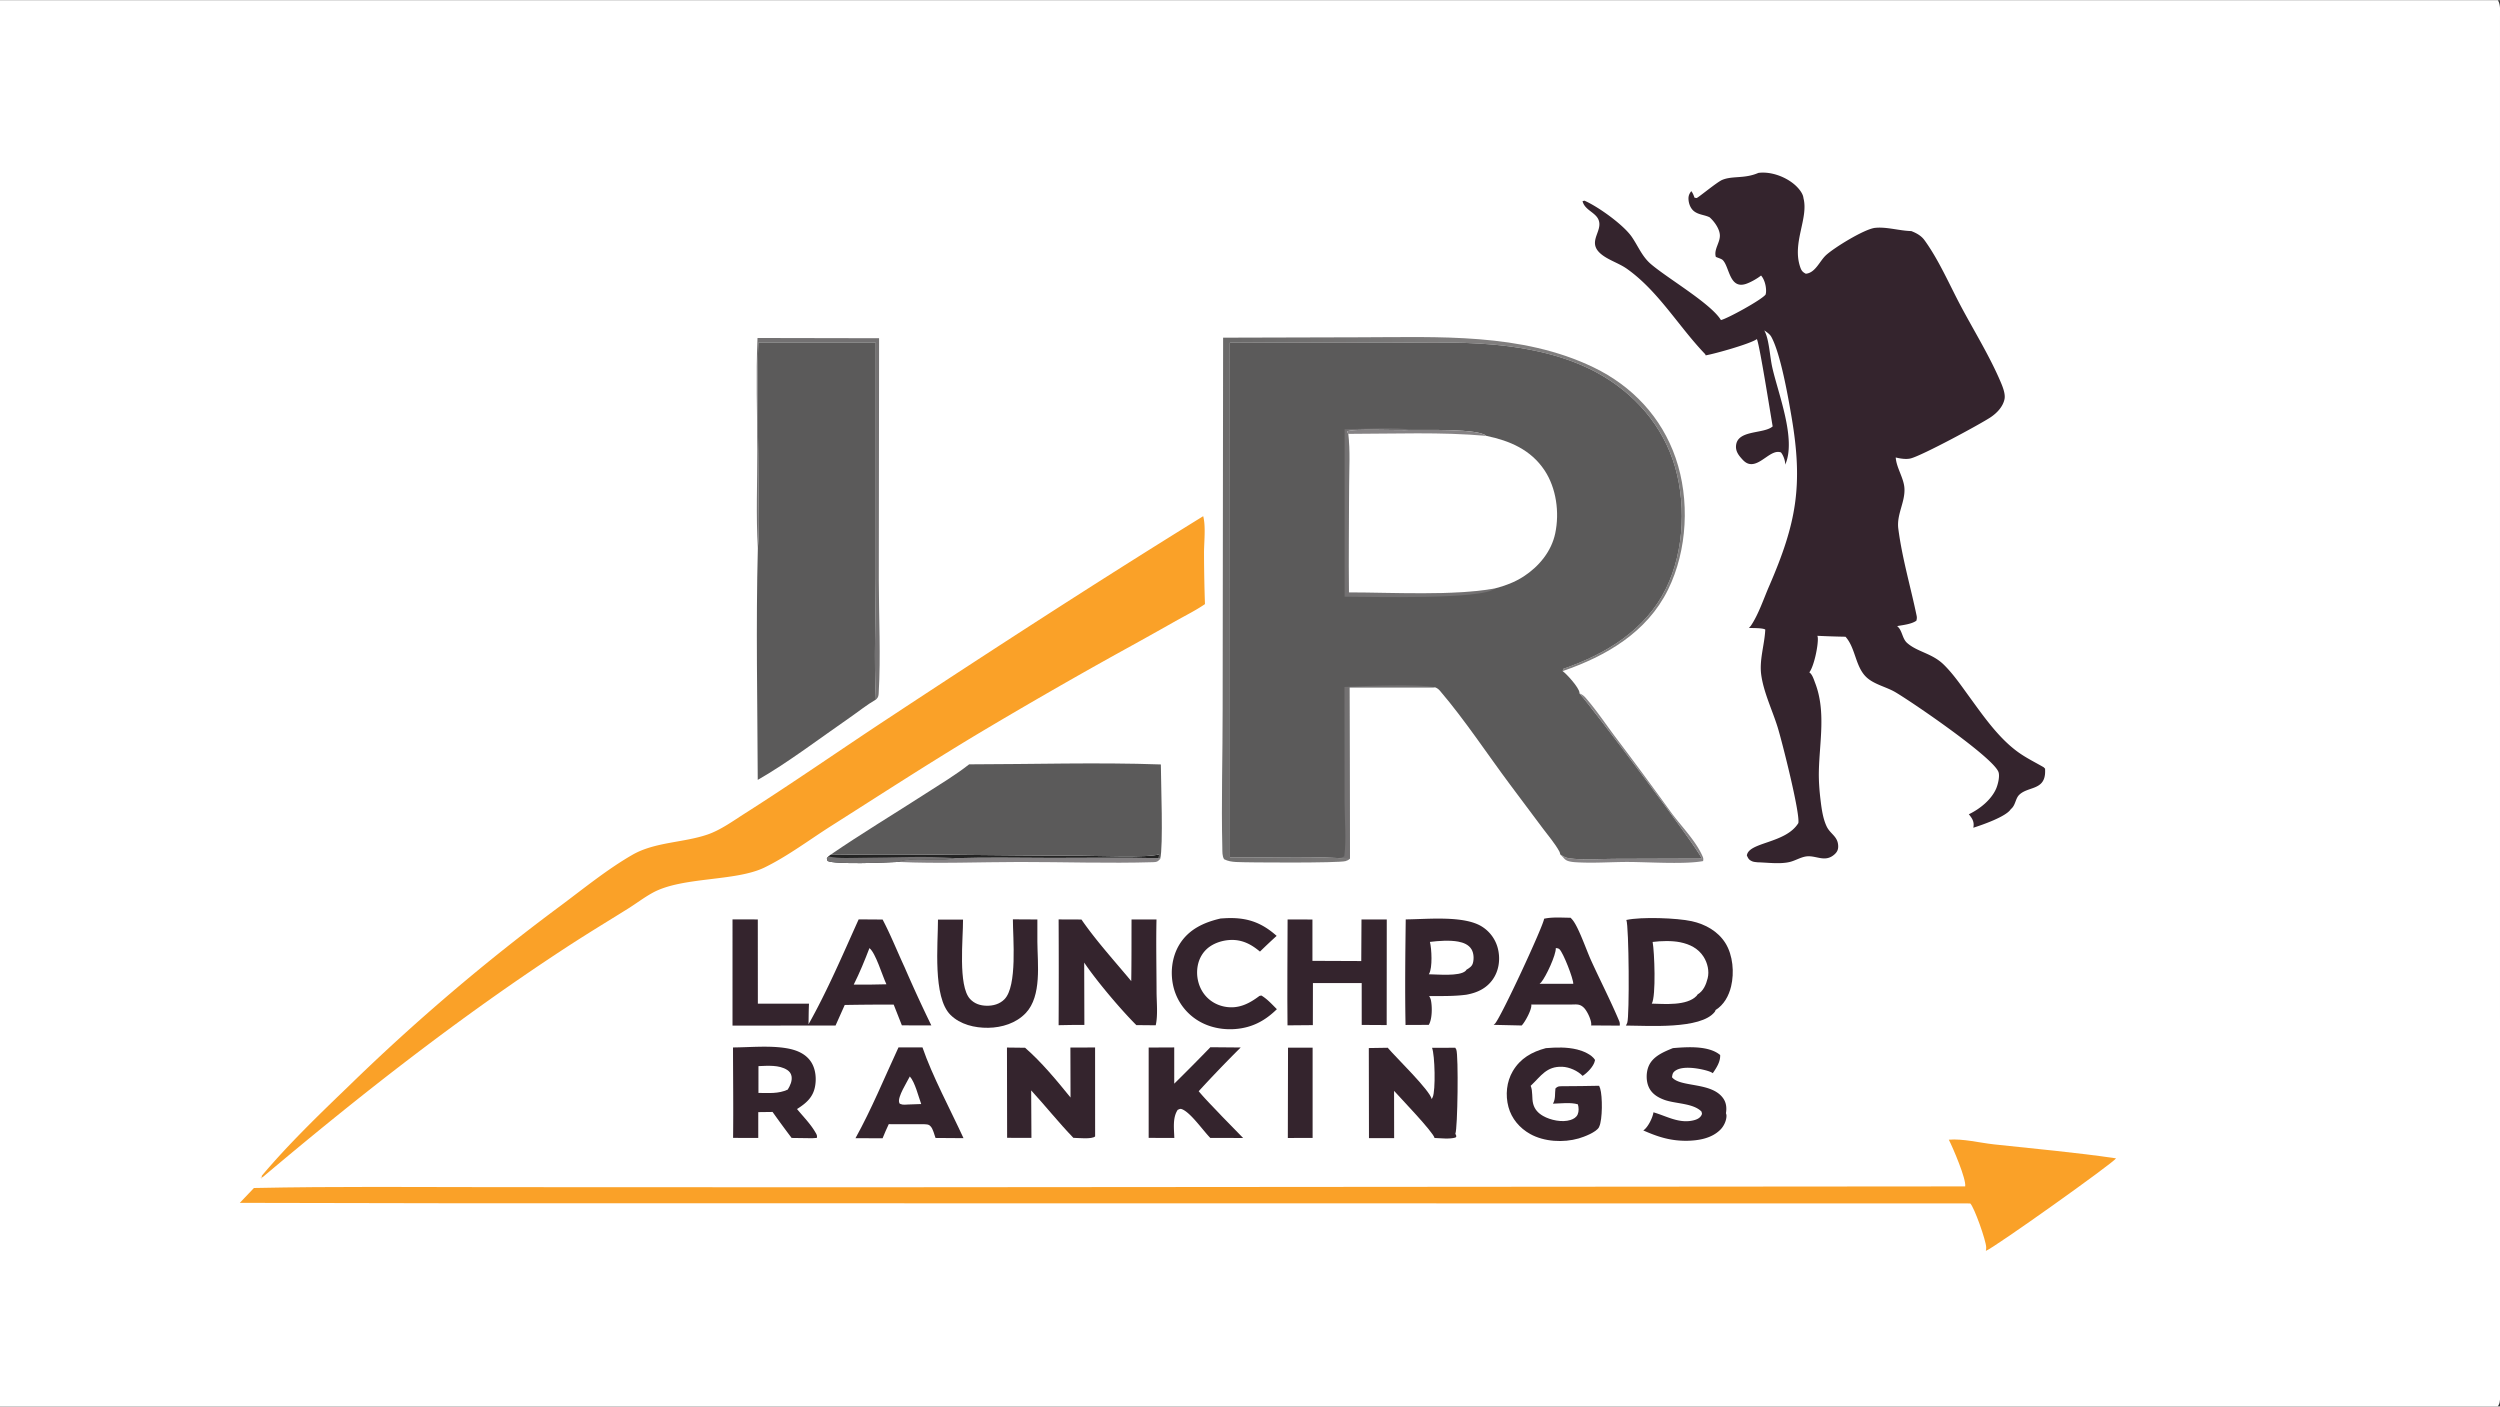 <svg xmlns="http://www.w3.org/2000/svg" style="display: block;" viewBox="0 0 2048 1152" width="1820" height="1024"><rect x="0" y="0" width="2048" height="1152" fill="#333333" stroke="none"/><defs><linearGradient id="Gradient1" gradientUnits="userSpaceOnUse" x1="977.154" y1="473.803" x2="1172.71" y2="499.749"><stop class="stop0" offset="0" stop-opacity="1" stop-color="rgb(106,105,105)"></stop><stop class="stop1" offset="1" stop-opacity="1" stop-color="rgb(128,126,126)"></stop></linearGradient></defs><path transform="translate(0,0)" fill="rgb(255,255,255)" d="M 0 0 L 2046.25 0 C 2048.65 3.777 2047.99 9.25 2047.99 13.593 L 2048 835.128 L 2048.01 1061.94 L 2048 1122.09 C 2047.99 1130.36 2049.11 1140.48 2047.72 1148.51 C 2047.5 1149.77 2046.93 1150.93 2046.25 1152 L 0 1152 L 0 0 z"></path><path transform="translate(0,0)" fill="rgb(133,130,132)" d="M 1293.91 567.911 C 1296.18 568.771 1297.64 569.972 1299.2 571.78 C 1307.67 581.559 1315.14 592.655 1322.88 603.034 A 3333.59 3333.59 0 0 1 1368.94 665.38 C 1377.11 676.494 1389.03 688.435 1394.6 701.026 C 1395.4 702.838 1395.49 703.318 1395.19 705.254 C 1380.23 708.101 1350.44 706.023 1333.79 705.982 C 1320.49 705.95 1306.95 707.006 1293.69 706.355 C 1290.59 706.203 1285.42 706.093 1282.78 704.362 C 1281.71 703.659 1280.97 702.672 1280.11 701.749 C 1279.75 701.353 1279.35 700.99 1278.96 700.612 L 1278.15 699.801 C 1280.51 701.321 1282.62 702.579 1285.46 702.976 C 1297.05 704.592 1310.34 703.44 1322.07 703.42 L 1394.05 703.189 C 1391.1 694.689 1303.65 578.638 1293.91 567.911 z"></path><path transform="translate(0,0)" fill="rgb(133,130,132)" d="M 782.556 702.856 C 808.848 702.001 835.343 702.613 861.656 702.633 C 890.813 702.656 920.124 702.166 949.265 702.859 L 950.415 703.511 C 948.281 705.806 947.802 706.062 944.577 706.161 C 908.292 707.276 871.556 705.963 835.211 705.993 C 802.308 706.02 768.718 707.534 735.889 705.953 C 750.515 701.478 767.403 706.533 782.556 702.856 z"></path><path transform="translate(0,0)" fill="rgb(35,35,35)" d="M 680.199 700.187 C 748.647 699.071 817.31 700.857 885.787 700.879 C 897.527 700.883 940.886 702.757 949.515 699.711 L 949.265 702.859 C 920.124 702.166 890.813 702.656 861.656 702.633 C 835.343 702.613 808.848 702.001 782.556 702.856 C 767.403 706.533 750.515 701.478 735.889 705.953 C 726.543 706.513 684.139 708.22 677.969 705.181 L 677.339 702.942 L 678.625 701.439 L 680.199 700.187 z"></path><path transform="translate(0,0)" fill="rgb(115,113,114)" d="M 735.889 705.953 C 726.543 706.513 684.139 708.22 677.969 705.181 L 677.339 702.942 L 678.625 701.439 C 687.52 703.449 698.497 702.522 707.648 702.525 C 732.235 702.532 758.132 700.806 782.556 702.856 C 767.403 706.533 750.515 701.478 735.889 705.953 z"></path><path transform="translate(0,0)" fill="rgb(115,113,114)" d="M 620.554 276.738 L 720.145 276.934 L 719.923 475.509 C 719.933 505.979 721.584 537.302 719.825 567.658 C 719.713 569.579 719.574 570.903 718.163 572.365 C 717.967 572.567 717.743 572.74 717.534 572.927 C 715.846 540.077 717.386 506.418 717.417 473.5 L 717.413 280.64 L 621.194 280.638 C 619.785 320.602 621.327 361.096 621.379 401.107 C 621.4 416.952 622.23 433.391 620.824 449.15 C 619.25 422.477 620.421 395.196 620.376 368.459 C 620.326 338.037 619.176 307.116 620.554 276.738 z"></path><path transform="translate(0,0)" fill="rgb(52,36,45)" d="M 1055.15 858.134 L 1075.3 858.132 L 1075.29 932.048 L 1054.99 932.093 L 1055.15 858.134 z"></path><path transform="translate(0,0)" fill="rgb(52,36,45)" d="M 1370.4 858.498 A 27.31 27.31 0 0 1 1371.72 858.37 C 1382.97 857.468 1400.08 856.453 1409.16 864.14 C 1409.44 869.603 1406.08 874.713 1403.1 879.034 C 1401.85 878.014 1399.26 877.214 1397.69 876.779 C 1391.21 874.991 1378.39 872.778 1372.42 876.997 C 1370.21 878.56 1370.11 879.856 1369.7 882.314 C 1376.39 890.848 1402.31 886.011 1411.74 899.746 C 1414.24 903.391 1414.59 907.586 1413.9 911.81 C 1414.13 912.486 1414.32 913.039 1414.33 913.765 C 1414.38 917.768 1412.22 922.364 1409.43 925.185 C 1402.2 932.496 1391.54 934.22 1381.75 934.402 C 1368.29 934.462 1358.28 931.235 1346.18 925.903 C 1346.37 925.766 1346.57 925.635 1346.76 925.49 C 1350.25 922.822 1353.93 915.318 1354.51 911.064 C 1365.53 914.255 1375.83 920.711 1387.88 917.493 C 1390.28 916.851 1392.6 915.726 1393.81 913.467 C 1394.52 912.157 1394.2 911.848 1393.83 910.423 C 1387 903.465 1372.5 904.182 1363.39 900.832 C 1357.91 898.82 1353.06 895.799 1350.62 890.294 C 1348.39 885.272 1348.44 878.343 1350.57 873.295 C 1353.98 865.184 1362.83 861.593 1370.4 858.498 z"></path><path transform="translate(0,0)" fill="rgb(52,36,45)" d="M 991.548 857.751 L 1016.37 857.964 A 1064.98 1064.98 0 0 0 981.964 893.789 C 987.91 900.902 994.684 907.547 1001.02 914.329 L 1018.37 932.099 L 991.467 932.038 C 985.58 926.079 975.346 911.259 968.323 908.539 C 966.752 907.931 966.252 908.448 964.775 909.053 C 960.425 915.551 961.813 924.627 961.994 932.082 L 940.988 932.005 L 940.99 858.011 L 961.929 857.911 L 961.934 887.62 A 1849.04 1849.04 0 0 0 991.548 857.751 z"></path><path transform="translate(0,0)" fill="rgb(52,36,45)" d="M 736.033 857.911 L 755.697 857.893 C 763.555 880.949 778.844 909.451 789.304 932.24 L 766.38 932.078 C 765.448 929.428 764.34 924.883 762.546 922.779 C 760.825 920.76 759.789 921.08 757.25 920.824 L 728.061 920.775 C 726.204 924.541 724.644 928.469 723.01 932.338 L 700.817 932.262 C 713.936 908.599 724.632 882.505 736.033 857.911 z"></path><path transform="translate(0,0)" fill="rgb(255,255,255)" d="M 745.332 881.676 C 749.634 886.553 752.373 898.115 754.654 904.278 L 744.343 904.654 C 742.349 904.74 739.645 905.131 737.793 904.302 C 736.728 903.825 736.945 904.066 736.591 902.919 C 735.21 898.433 743.107 886.173 745.332 881.676 z"></path><path transform="translate(0,0)" fill="rgb(52,36,45)" d="M 999.903 752.297 A 285.538 285.538 0 0 1 1003.08 752.095 C 1020.45 751.091 1032.79 754.938 1045.83 766.533 A 461.799 461.799 0 0 0 1032.17 779.403 C 1026.98 775.087 1021.64 771.686 1014.91 770.378 C 1007.12 768.863 997.793 770.706 991.233 775.196 C 985.714 778.972 982.269 784.782 981.12 791.331 C 979.761 799.079 981.513 807.426 986.149 813.814 C 990.588 819.931 997.297 823.73 1004.75 824.761 C 1015.05 826.188 1023.33 821.996 1031.34 816.016 C 1031.74 815.577 1032.77 815.533 1033.35 815.406 C 1038.17 818.283 1042.06 822.656 1046.02 826.58 C 1038.99 833.463 1031.24 838.643 1021.63 841.205 C 1008.49 844.704 993.435 843.193 981.725 836.111 A 44.771 44.771 0 0 1 961.33 808.47 C 958.471 796.808 959.945 783.6 966.341 773.323 C 973.988 761.037 986.334 755.444 999.903 752.297 z"></path><path transform="translate(0,0)" fill="rgb(52,36,45)" d="M 1266.39 858.496 C 1275.1 857.817 1283.45 857.514 1292.04 859.611 C 1296.86 860.786 1303.94 863.757 1306.61 868.099 C 1306.58 868.314 1306.58 868.533 1306.54 868.745 C 1305.58 873.445 1300.35 878.718 1296.48 881.232 C 1292.52 877.039 1285.55 873.968 1279.78 873.755 C 1266.84 873.278 1262.32 881.469 1254.37 888.929 C 1254.22 889.07 1254.07 889.208 1253.91 889.347 C 1255.86 893.843 1254.7 899.457 1255.99 904.197 C 1257.23 908.715 1260.07 911.746 1264.07 914.035 C 1270.16 917.524 1279.75 919.539 1286.58 917.34 C 1289.03 916.553 1291.37 915.231 1292.44 912.764 C 1293.5 910.316 1293.36 906.999 1292.59 904.527 C 1286.75 902.716 1278.38 903.852 1272.19 903.993 C 1274.49 899.909 1273.6 896.026 1274.22 891.547 C 1276.46 889.334 1277.72 889.791 1280.75 889.683 C 1290.49 889.726 1300.25 889.456 1309.99 889.319 C 1310.33 890.052 1310.63 890.792 1310.87 891.567 C 1312.81 897.866 1312.83 917.173 1310.06 922.813 C 1309.98 923.007 1309.92 923.214 1309.82 923.397 C 1307.46 927.473 1297.64 931.202 1293.29 932.461 C 1280.75 936.09 1264.93 935.219 1253.48 928.808 C 1244.91 924.01 1238.28 916.258 1235.72 906.694 C 1233.1 896.938 1234.13 886.072 1239.3 877.315 C 1245.5 866.808 1254.96 861.516 1266.39 858.496 z"></path><path transform="translate(0,0)" fill="rgb(52,36,45)" d="M 1173.14 858.24 L 1192.16 858.169 C 1192.44 858.635 1192.81 859.157 1193.01 859.684 C 1194.89 864.744 1194.12 924.419 1192.24 928.579 L 1193.09 930.649 L 1192.37 931.736 C 1187.12 933.195 1180.62 932.278 1175.19 932.099 C 1174.08 927.192 1147.08 899.162 1142.02 893.474 L 1142.08 932.227 L 1121.46 932.193 L 1121.33 858.425 L 1136.83 858.179 C 1143.38 865.978 1171.31 892.904 1172.86 900.228 C 1172.93 900.098 1173.01 899.971 1173.08 899.838 C 1173.19 899.617 1173.28 899.39 1173.39 899.168 C 1173.48 898.986 1173.58 898.811 1173.67 898.628 C 1176.13 893.363 1175.49 864.184 1173.14 858.24 z"></path><path transform="translate(0,0)" fill="rgb(52,36,45)" d="M 829.758 752.976 L 849.813 753.09 L 849.817 771.5 C 849.942 789.306 853.557 815.688 840.35 829.698 C 832.455 838.074 820.773 841.676 809.507 841.83 C 798.523 841.981 786.607 839.179 778.598 831.22 C 763.985 816.698 768.418 773.333 768.394 753.168 L 788.914 753.219 C 789.022 768.753 784.674 807.417 794.658 818.211 C 798.268 822.115 802.981 823.657 808.202 823.764 C 813.593 823.874 818.888 822.425 822.779 818.536 C 833.57 807.751 829.755 768.023 829.758 752.976 z"></path><path transform="translate(0,0)" fill="rgb(52,36,45)" d="M 876.871 858 L 897.093 857.959 L 897.127 930.808 C 894.501 933.318 883.095 932.028 879.306 931.972 C 867.32 919.535 856.445 905.866 844.743 893.117 L 844.951 932.026 L 825.033 931.961 L 824.907 858.005 L 839.755 858.185 C 853.203 869.871 865.767 885.097 876.978 898.945 L 876.871 858 z"></path><path transform="translate(0,0)" fill="rgb(52,36,45)" d="M 600.47 857.937 C 614.635 857.832 630.805 856.225 644.658 858.635 C 652.277 859.96 659.806 862.903 664.28 869.562 C 668.276 875.509 668.999 883.729 667.539 890.612 C 665.72 899.183 659.981 903.907 652.911 908.382 C 657.703 914.212 663.797 920.401 667.616 926.886 C 668.663 928.664 669.692 929.998 669.132 932.04 L 665.25 932.291 L 648.5 932.064 A 875.643 875.643 0 0 1 632.888 910.769 L 621.171 910.913 L 621.166 932.044 L 600.548 932.023 C 600.838 907.343 600.521 882.621 600.47 857.937 z"></path><path transform="translate(0,0)" fill="rgb(255,255,255)" d="M 621.329 873.225 C 628.856 872.96 638.215 872.056 644.856 876.353 C 646.731 877.566 648.005 879.208 648.417 881.432 C 649.136 885.31 647.297 889.237 645.329 892.443 C 637.713 896.044 629.556 895.198 621.323 895.184 L 621.329 873.225 z"></path><path transform="translate(0,0)" fill="rgb(52,36,45)" d="M 1054.8 753.074 L 1075.15 753.122 L 1075.15 786.987 L 1115.15 787.152 L 1115.33 753.077 L 1136.04 753.111 L 1135.97 839.594 L 1115.52 839.475 L 1115.5 805.173 L 1075.55 805.201 L 1075.48 839.647 L 1054.73 839.826 C 1054.43 810.919 1054.74 781.984 1054.8 753.074 z"></path><path transform="translate(0,0)" fill="rgb(52,36,45)" d="M 1264.91 752.492 C 1271.63 750.941 1279.67 751.659 1286.6 751.673 A 19.519 19.519 0 0 1 1288.39 753.647 C 1293.32 759.819 1299.59 778.242 1303.42 786.65 C 1310.95 803.213 1319.37 819.496 1326.42 836.266 C 1326.96 837.564 1327.04 838.674 1326.88 840.048 L 1303.44 839.897 C 1303.47 839.713 1303.53 839.532 1303.54 839.345 C 1303.82 835.587 1300.2 828.045 1297.53 825.412 C 1294.09 822.008 1291.22 822.764 1286.75 822.769 L 1254.4 822.753 C 1254.42 822.922 1254.47 823.088 1254.48 823.259 C 1254.7 827.226 1249.35 837.077 1246.58 839.938 L 1223.59 839.415 C 1224.07 839.025 1224.1 839.013 1224.6 838.523 C 1229.32 833.946 1264.85 757.239 1264.91 752.492 z"></path><path transform="translate(0,0)" fill="rgb(255,255,255)" d="M 1274.52 776.481 C 1275.72 776.661 1276.65 776.645 1277.58 777.543 C 1280.72 780.602 1288.97 801.754 1288.82 805.782 L 1275.75 805.784 L 1261.22 805.785 C 1261.59 805.464 1262.17 804.989 1262.51 804.588 C 1266.44 799.941 1274.77 782.145 1274.52 776.481 z"></path><path transform="translate(0,0)" fill="url(#Gradient1)" d="M 1001.97 276.484 L 1114.5 276.17 C 1178.4 276.097 1246.39 272.291 1305.53 300.848 C 1337.19 316.137 1361.2 341.664 1372.7 375.052 C 1384.41 409.072 1382.43 450.462 1366.48 482.859 C 1349.24 517.869 1315.7 537.414 1280.1 549.609 L 1280.77 547.712 C 1315.5 535.713 1348.16 515.976 1364.82 481.891 C 1380.14 450.548 1381.67 409.328 1370.33 376.512 C 1358.79 343.113 1333.61 317.286 1302.05 301.946 C 1281.52 291.966 1258.49 286.481 1235.94 283.534 C 1203.65 279.314 1170.76 280.588 1138.27 280.613 L 1007.51 280.611 L 1007.59 702.339 C 1036.99 702.544 1066.86 701.287 1096.18 702.766 C 1099.4 703.243 1102.52 703.304 1105.77 703.338 C 1104.76 704.347 1103.64 704.878 1102.29 705.279 C 1096.67 706.946 1021.33 706.523 1012.62 706.014 C 1009.08 705.807 1005.97 705.361 1002.78 703.729 C 1001.15 701.125 1001.4 697.558 1001.33 694.549 C 1000.42 656.66 1001.64 618.51 1001.59 580.59 L 1001.97 276.484 z"></path><path transform="translate(0,0)" fill="rgb(52,36,45)" d="M 867.222 753.05 L 885.917 753.123 C 897.953 770.597 913.14 787.218 926.718 803.597 C 926.995 786.777 926.896 769.936 926.955 753.113 L 947.406 753.105 C 946.966 772.781 947.403 792.522 947.456 812.205 C 947.479 820.654 948.649 831.58 946.768 839.776 L 930.892 839.629 C 918.461 827.269 898.061 803.184 888.174 788.39 L 888.316 839.501 C 881.297 839.374 874.241 839.605 867.22 839.698 A 8367.11 8367.11 0 0 0 867.222 753.05 z"></path><path transform="translate(0,0)" fill="rgb(52,36,45)" d="M 1151.57 753.028 C 1168.95 752.941 1199.26 749.597 1214.05 758.954 A 29.715 29.715 0 0 1 1227.4 778.452 C 1229.02 786.498 1227.73 795.152 1223.03 801.98 C 1217.81 809.576 1210.05 813.15 1201.21 814.726 C 1191.13 816.073 1180.87 815.796 1170.72 815.83 C 1171.36 816.805 1171.9 817.854 1172.16 819.002 C 1173.33 824.314 1173.36 834.724 1170.44 839.432 L 1151.42 839.517 C 1150.85 810.751 1151.23 781.805 1151.57 753.028 z"></path><path transform="translate(0,0)" fill="rgb(255,255,255)" d="M 1171.4 771.469 C 1178.4 770.586 1187.63 769.931 1194.57 771.225 C 1198.78 772.01 1203.11 773.663 1205.43 777.501 C 1207.33 780.623 1207.58 785.344 1206.6 788.828 C 1205.83 791.587 1203.63 792.888 1201.32 794.259 C 1201.07 794.639 1200.89 794.969 1200.55 795.272 C 1195.47 799.865 1177.44 798.038 1170.45 797.982 C 1170.54 797.84 1170.64 797.702 1170.73 797.556 C 1173.59 792.677 1172.83 777.085 1171.4 771.469 z"></path><path transform="translate(0,0)" fill="rgb(52,36,45)" d="M 1332.3 753.493 C 1344.64 750.788 1373.8 751.848 1385.89 754.507 C 1396.97 756.945 1407.42 762.73 1413.52 772.561 C 1419.65 782.448 1420.8 796.654 1418.13 807.854 C 1416.28 815.594 1412.28 823.022 1405.37 827.27 C 1405.2 827.908 1405.18 828.172 1404.72 828.763 C 1393.36 843.393 1349.45 840.022 1331.9 839.989 C 1332.37 839.245 1332.72 838.539 1333.04 837.711 C 1334.95 832.679 1334.47 758.381 1332.3 753.493 z"></path><path transform="translate(0,0)" fill="rgb(255,255,255)" d="M 1353.83 771.498 C 1360.76 770.625 1369.58 770.363 1376.43 771.755 C 1384.27 773.347 1391.22 776.771 1395.62 783.704 C 1398.79 788.714 1400.38 795.339 1398.94 801.17 C 1397.65 806.391 1395.46 811.655 1390.68 814.499 C 1390.44 814.865 1390.14 815.38 1389.82 815.711 C 1381.8 824.01 1363.49 822.259 1353.14 822.037 C 1356.72 816.023 1355.33 779.429 1353.83 771.498 z"></path><path transform="translate(0,0)" fill="rgb(52,36,45)" d="M 600.077 753.016 L 620.795 753.067 L 620.837 822.038 L 662.738 822.088 C 662.43 827.685 662.465 833.335 662.355 838.942 C 677.734 811.596 690.52 781.622 703.414 753.007 L 723.039 753.146 C 729.628 765.674 734.999 779.213 740.975 792.079 A 1185.16 1185.16 0 0 0 762.943 839.86 L 738.816 839.835 L 732.108 822.808 A 2177.55 2177.55 0 0 0 691.999 823.136 L 684.469 840 L 600.07 840.005 L 600.077 753.016 z"></path><path transform="translate(0,0)" fill="rgb(255,255,255)" d="M 712.238 776.55 C 717.417 780.618 722.802 799.202 726.158 806.186 L 712.838 806.446 L 699.39 806.424 C 704.234 796.766 708.38 786.639 712.238 776.55 z"></path><path transform="translate(0,0)" fill="rgb(91,90,90)" d="M 793.922 626.003 C 846.086 625.954 898.864 624.252 950.968 626.099 C 951.019 640.158 953.067 693.401 950.415 703.511 L 949.265 702.859 L 949.515 699.711 C 940.886 702.757 897.527 700.883 885.787 700.879 C 817.31 700.857 748.647 699.071 680.199 700.187 C 705.744 682.687 732.421 666.644 758.456 649.853 C 770.381 642.162 782.763 634.793 793.922 626.003 z"></path><path transform="translate(0,0)" fill="rgb(250,161,40)" d="M 1596.47 933.497 C 1608 932.506 1621.91 936.086 1633.49 937.332 C 1666.75 940.914 1700.38 943.927 1733.47 948.768 C 1731.64 952.29 1633.3 1022.31 1626.8 1024.58 C 1627.01 1023.59 1627.12 1022.7 1627.1 1021.69 C 1627 1016.19 1617.23 988.638 1614.02 985.712 L 363.01 985.554 L 196.455 985.235 L 208.02 973.071 C 274.47 971.664 341.077 972.345 407.547 972.372 L 699.264 972.488 L 1609.88 971.762 C 1610.9 965.814 1599.8 940.004 1596.47 933.497 z"></path><path transform="translate(0,0)" fill="rgb(91,90,90)" d="M 621.194 280.638 L 717.413 280.64 L 717.417 473.5 C 717.386 506.418 715.846 540.077 717.534 572.927 C 710.136 577.191 703.078 582.92 696.029 587.792 C 673.031 603.685 644.438 625.341 620.742 638.74 C 620.517 575.649 619.173 512.197 620.824 449.15 C 622.23 433.391 621.4 416.952 621.379 401.107 C 621.327 361.096 619.785 320.602 621.194 280.638 z"></path><path transform="translate(0,0)" fill="rgb(250,161,40)" d="M 985.663 422.716 C 987.909 431.228 986.305 444.275 986.334 453.168 A 1345.17 1345.17 0 0 0 987.108 494.742 C 979.571 499.925 971.079 504.104 963.101 508.602 A 4227.55 4227.55 0 0 1 916.128 534.797 A 4312.93 4312.93 0 0 0 800.542 601.341 C 760.295 625.516 720.803 651.143 681.166 676.306 C 663.364 687.608 645.075 701.394 626.178 710.567 C 602.478 722.071 559.07 717.942 534.867 731.103 C 527.662 735.021 521.01 740.153 514.043 744.495 C 497.48 754.82 480.868 764.869 464.515 775.546 C 376.25 833.174 294.505 897.181 214.045 965.153 L 213.428 964.669 L 214.991 964.447 L 214.211 963.355 C 235.862 937.61 260.912 913.382 285.155 890.073 A 1692.78 1692.78 0 0 1 459.558 741.605 C 478.426 727.514 497.723 711.825 518.084 700.113 C 536.42 689.565 559.788 690.277 579.607 683.506 C 590.29 679.855 600.767 672.228 610.286 666.174 C 649.594 641.18 687.865 614.511 726.757 588.884 C 812.275 532.534 898.54 476.534 985.663 422.716 z"></path><path transform="translate(0,0)" fill="rgb(52,36,45)" d="M 1440.47 141.498 C 1440.8 141.461 1441.13 141.419 1441.46 141.387 C 1451.14 140.464 1462.32 144.575 1469.73 150.761 C 1472.83 153.356 1477.02 157.973 1477.38 162.115 C 1481.76 178.736 1467.82 198.862 1474.8 218.835 C 1475.76 221.606 1476.79 222.829 1479.33 224.095 C 1487.09 223.429 1490.61 213.822 1495.72 209.034 C 1502.33 202.832 1527.36 187.448 1536.08 186.521 C 1545.48 185.523 1556.03 188.925 1565.72 189.154 C 1569.83 190.749 1573.81 192.883 1576.47 196.527 C 1588.26 212.7 1597.13 233.392 1606.58 251.095 C 1617.31 271.212 1629.96 291.7 1638.88 312.646 C 1640.53 316.511 1642.97 322.467 1642.11 326.771 C 1640.86 333.036 1635.82 338.28 1630.68 341.699 C 1621.89 347.54 1574.53 373.058 1565.22 375.399 C 1561.82 376.255 1557.35 375.645 1553.97 374.856 C 1553.64 374.779 1553.31 374.692 1552.98 374.61 C 1553.53 383.077 1559.58 391.318 1560.11 399.814 C 1560.81 411.227 1553.56 421.236 1555.1 433.022 C 1558.31 457.576 1565.15 480.37 1570.14 504.465 C 1570.42 505.826 1570.25 507.007 1569.89 508.34 C 1565.9 511.2 1558.91 511.878 1554.12 512.766 C 1558.44 516.128 1558.14 522.9 1562.36 526.611 C 1570.86 534.073 1582.76 534.931 1592.4 544.406 C 1600.2 552.084 1606.52 561.389 1612.95 570.205 C 1624.73 586.348 1637.44 604.888 1653.97 616.525 C 1660.26 620.96 1667.52 624.526 1674.19 628.397 L 1674.17 628.385 L 1675.33 629.564 C 1675.37 631.106 1675.42 632.679 1675.25 634.214 C 1673.85 647.08 1661.33 644.26 1654.31 650.823 C 1650.87 654.046 1651.3 659.498 1647.23 662.742 C 1643.46 668.874 1623.57 675.701 1616.55 677.944 C 1616.63 677.453 1616.71 676.961 1616.76 676.466 C 1617.15 672.449 1615.26 669.828 1612.86 666.913 C 1621.7 662.694 1631.18 655.156 1635.2 646.007 C 1636.67 642.657 1638.46 635.569 1637.09 632.127 C 1632.17 619.949 1567.68 575.816 1552.88 567.012 C 1545.59 562.677 1536.01 560.759 1529.63 555.232 C 1519.95 546.84 1520.32 531.44 1512.28 521.992 C 1512.13 521.814 1511.97 521.645 1511.81 521.472 A 737.467 737.467 0 0 1 1488.84 520.714 C 1488.95 521.218 1489.13 521.971 1489.16 522.519 C 1489.52 528.966 1486.03 545.713 1482.2 550.645 C 1482.45 550.856 1482.71 551.057 1482.94 551.278 C 1484.9 553.096 1486.03 556.914 1486.97 559.355 C 1495.86 582.435 1490.6 607.267 1490.02 631.227 C 1489.82 639.241 1490.44 647.357 1491.4 655.31 C 1492.25 662.39 1493.32 670.401 1496.4 676.877 C 1499.43 683.265 1505.65 684.931 1505.85 693.023 C 1505.92 695.859 1504.94 697.866 1502.86 699.741 C 1494.93 706.867 1487.6 700.174 1479.36 701.488 C 1474.95 702.191 1470.62 704.902 1466.22 705.975 C 1458.29 707.911 1447.9 706.463 1439.75 706.25 C 1438.47 706.094 1436.73 705.996 1435.52 705.488 C 1432.73 704.321 1432.24 703.255 1431.03 700.695 C 1432.43 689.543 1462.92 690.972 1473.22 674.092 C 1474.62 665.462 1459.68 606.653 1456.23 595.569 C 1451.9 581.647 1444.83 567.203 1442.81 552.763 C 1441.13 540.698 1445.35 528.538 1446.06 516.525 L 1446.11 515.596 C 1443.86 514.15 1435.69 514.468 1432.68 514.242 C 1433.34 513.615 1434.01 512.934 1434.51 512.18 C 1440.58 503.111 1444.87 490.2 1449.23 480.156 C 1471.69 428.35 1477.21 397.621 1467.65 341.486 C 1464.88 325.243 1458.67 289.547 1451.04 275.767 C 1449.81 273.549 1447.34 271.956 1445.31 270.517 C 1445.79 271.48 1446.25 272.45 1446.63 273.459 C 1449.4 280.812 1450.02 292.608 1451.82 300.725 C 1456.56 322.06 1471.75 359.794 1462.44 380.496 C 1462.57 377.441 1460.92 372.821 1458.97 370.5 C 1451.25 367.598 1443.28 380.122 1434.64 380.061 C 1431.56 380.039 1429.38 378.422 1427.38 376.241 C 1424.31 372.892 1421.73 369.64 1422.17 364.823 C 1423.37 351.768 1444.91 355.563 1452.17 349.165 C 1450.52 339.733 1441.36 281.614 1439.23 277.635 C 1433.94 281.501 1404.82 289.686 1397.29 290.974 C 1396.87 289.942 1397.11 290.231 1396.45 289.534 C 1375.09 267.19 1358.63 238.551 1333.1 220.291 C 1327.47 216.265 1321.26 214.217 1315.44 210.684 C 1296.79 199.368 1314.2 189.985 1309.33 179.502 C 1306.63 173.684 1298.07 171.737 1296.43 164.646 L 1297.97 164.246 C 1309.01 169.004 1329.95 183.94 1336.86 194.054 C 1342.01 201.585 1345.18 209.939 1352.27 216.062 C 1365.85 227.792 1401.56 248.458 1409.79 262.058 C 1415.05 260.875 1442.9 245.642 1446.36 241.19 C 1446.55 240.466 1446.7 239.829 1446.74 239.079 C 1447 234.739 1445.59 228.834 1442.65 225.568 C 1439.6 228.048 1433.89 231.275 1430.13 232.479 C 1416.55 236.826 1416.82 218.091 1411.13 212.777 C 1410.18 211.884 1406.96 210.935 1405.62 210.292 C 1403.75 204.213 1409.29 198.473 1408.91 192.342 C 1408.58 187.14 1404.33 181.222 1400.52 177.868 C 1396.48 175.839 1391.69 175.902 1387.85 172.972 C 1385.02 170.814 1383.55 167.093 1383.25 163.625 C 1382.99 160.629 1383.69 158.696 1385.52 156.447 C 1386.66 157.948 1387.24 159.314 1387.88 161.089 L 1388.12 161.771 C 1388.72 161.862 1389.33 162.125 1389.94 162.044 C 1391.11 161.887 1406.63 148.971 1410.85 147.227 C 1419.45 143.673 1428.95 146.497 1440.47 141.498 z"></path><path transform="translate(0,0)" fill="rgb(91,90,90)" d="M 1007.51 280.611 L 1138.27 280.613 C 1170.76 280.588 1203.65 279.314 1235.94 283.534 C 1258.49 286.481 1281.52 291.966 1302.05 301.946 C 1333.61 317.286 1358.79 343.113 1370.33 376.512 C 1381.67 409.328 1380.14 450.548 1364.82 481.891 C 1348.16 515.976 1315.5 535.713 1280.77 547.712 L 1280.1 549.609 C 1283.67 552.214 1293.4 562.997 1293.92 567.23 C 1293.95 567.455 1293.92 567.684 1293.91 567.911 C 1303.65 578.638 1391.1 694.689 1394.05 703.189 L 1322.07 703.42 C 1310.34 703.44 1297.05 704.592 1285.46 702.976 C 1282.62 702.579 1280.51 701.321 1278.15 699.801 C 1277.99 698.939 1277.88 698.231 1277.45 697.448 C 1273.88 690.854 1268.33 684.462 1263.82 678.414 L 1237.16 642.757 C 1218.2 617.362 1200.26 589.958 1179.72 565.87 C 1178.48 564.424 1177.43 563.617 1175.65 562.924 L 1105.4 562.923 L 1105.77 703.338 C 1102.52 703.304 1099.4 703.243 1096.18 702.766 C 1066.86 701.287 1036.99 702.544 1007.59 702.339 L 1007.51 280.611 z"></path><path transform="translate(0,0)" fill="rgb(115,113,114)" d="M 1101.39 562.636 C 1116.41 561.744 1163.07 559.946 1175.65 562.924 L 1105.4 562.923 L 1105.77 703.338 C 1102.52 703.304 1099.4 703.243 1096.18 702.766 C 1098.5 702.563 1099.28 702.636 1101.25 701.291 C 1103.06 687.312 1101.49 671.314 1101.48 657.113 L 1101.39 562.636 z"></path><path transform="translate(0,0)" fill="rgb(115,113,114)" d="M 1101.49 351.49 C 1111.7 351.431 1147.58 349.613 1155.63 352.062 C 1147.34 352.776 1107.58 350.65 1103.56 353.327 C 1103.81 353.906 1104.1 354.823 1104.51 355.294 C 1106.15 369.088 1105.2 383.784 1105.19 397.709 C 1105.15 426.849 1104.68 456.044 1105.06 485.177 C 1140.88 485.2 1190.91 488.104 1224.58 481.93 C 1215.04 491.296 1121.89 488.697 1101.49 488.669 L 1101.49 351.49 z"></path><path transform="translate(0,0)" fill="rgb(255,255,255)" d="M 1155.63 352.062 C 1166.39 352.278 1211.17 350.788 1217.59 356.928 C 1236.74 360.874 1254.09 368.246 1265.33 385.216 C 1274.98 399.783 1277.61 419.677 1274.06 436.693 C 1270.95 451.599 1260.71 463.947 1248.12 472.115 C 1240.88 476.806 1232.9 479.801 1224.58 481.93 C 1190.91 488.104 1140.88 485.2 1105.06 485.177 C 1104.68 456.044 1105.15 426.849 1105.19 397.709 C 1105.2 383.784 1106.15 369.088 1104.51 355.294 C 1104.1 354.823 1103.81 353.906 1103.56 353.327 C 1107.58 350.65 1147.34 352.776 1155.63 352.062 z"></path><path transform="translate(0,0)" fill="rgb(133,130,132)" d="M 1155.63 352.062 C 1166.39 352.278 1211.17 350.788 1217.59 356.928 C 1180.43 353.607 1141.85 355.265 1104.51 355.294 C 1104.1 354.823 1103.81 353.906 1103.56 353.327 C 1107.58 350.65 1147.34 352.776 1155.63 352.062 z"></path></svg>